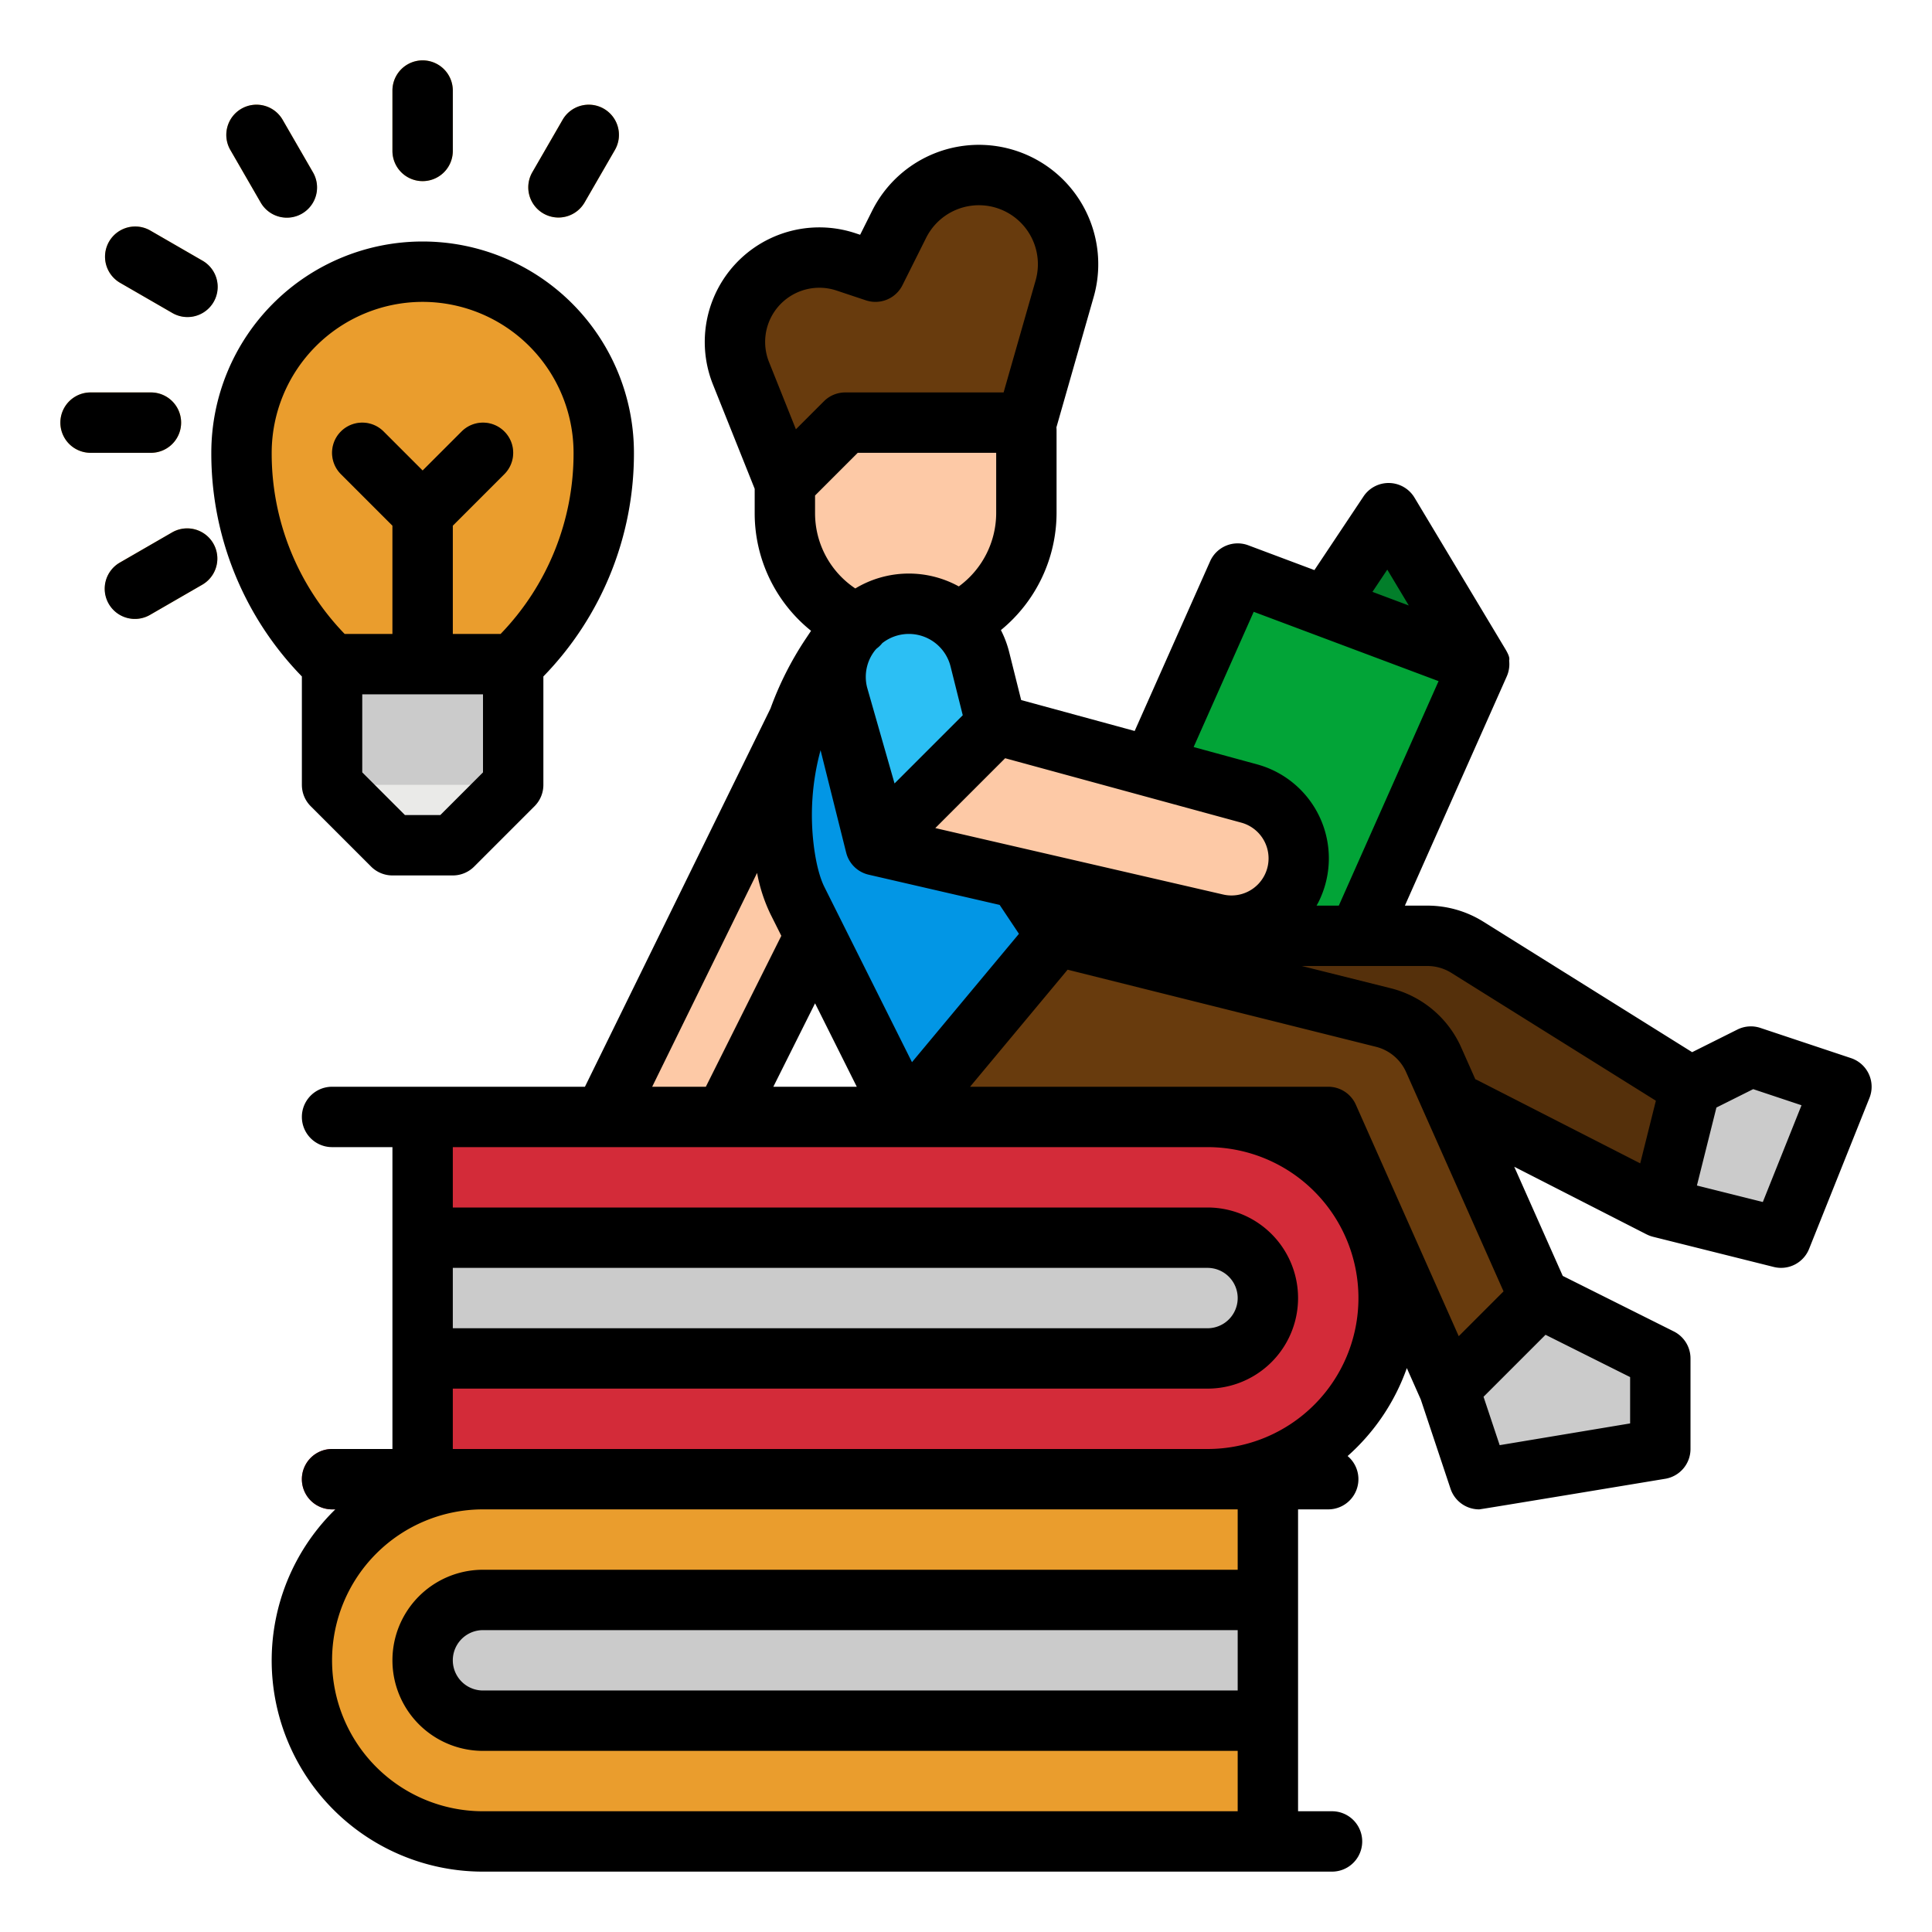 <svg height="512" viewBox="0 0 512 512" width="512" xmlns="http://www.w3.org/2000/svg"><g id="filled_outline" data-name="filled outline"><path d="m280 248h98.264a20 20 0 0 1 10.6 3.04l59.136 36.96-8 32-57.044-32.35-18.956-12.397z" fill="#55300b"/><path d="m348.838 164.744 19.162-28.744 24 40z" fill="#027e2a"/><path d="m328 152 64 24-32 72-64-24z" fill="#02a437"/><path d="m208 192-48 104h32l24-48z" fill="#fdc9a6"/><path d="m192.914 224.686 31.086 23.314 16-24-24-40-8 8z" fill="#2cbff4"/><path d="m112 296h208a48 48 0 0 1 48 48 48 48 0 0 1 -48 48h-208a0 0 0 0 1 0 0v-96a0 0 0 0 1 0 0z" fill="#d32b39"/><rect fill="#fdc9a6" height="80" rx="32" width="64" x="208" y="88"/><path d="m272 112h-48l-16 16-11.631-29.078a22.362 22.362 0 0 1 2.156-20.71 22.363 22.363 0 0 1 25.675-8.812l7.8 2.6 6.274-12.549a23.634 23.634 0 0 1 29.917-11.374 23.635 23.635 0 0 1 13.948 28.437z" fill="#683b0d"/><path d="m224 168-16 24v33.39a28 28 0 0 0 2.956 12.522l29.044 58.088 40-48-16-24-8-56z" fill="#0296e5"/><path d="m232 224 90.325 20.844a17.822 17.822 0 0 0 19.951-9.4 17.825 17.825 0 0 0 -11.253-25.168l-67.023-18.276z" fill="#fdc9a6"/><path d="m264 192-4.326-17.3a19.4 19.4 0 0 0 -18.823-14.7 19.4 19.4 0 0 0 -18.824 24.109l9.973 39.891z" fill="#2cbff4"/><path d="m280 248 86.536 21.634a20 20 0 0 1 13.426 11.28l28.038 63.086-24 24-32-72h-112z" fill="#683b0d"/><path d="m448 288 16-8 24 8-16 40-32-8z" fill="#cbcbcb"/><path d="m408 344 32 16v24l-48 8-8-24z" fill="#cbcbcb"/><path d="m128 400h-40a8 8 0 0 1 0-16h40a8 8 0 0 1 0 16z" fill="#d32b39"/><path d="m112 328h208a16 16 0 0 1 16 16 16 16 0 0 1 -16 16h-208z" fill="#cbcbcb"/><path d="m80 392h208a48 48 0 0 1 48 48 48 48 0 0 1 -48 48h-208a0 0 0 0 1 0 0v-96a0 0 0 0 1 0 0z" fill="#ea9d2d" transform="matrix(-1 0 0 -1 416 880)"/><path d="m336 424h-208a16 16 0 0 0 -16 16 16 16 0 0 0 16 16h208z" fill="#cbcbcb"/><path d="m137.373 174.627-1.373 1.373h-48l-1.373-1.373a77.254 77.254 0 0 1 -22.627-54.627 48 48 0 0 1 48-48 48 48 0 0 1 48 48 77.254 77.254 0 0 1 -22.627 54.627z" fill="#ea9d2d"/><path d="m133.657 114.343a8 8 0 0 0 -11.314 0l-10.343 10.344-10.343-10.344a8 8 0 0 0 -11.314 11.314l13.657 13.657v36.686a8 8 0 0 0 16 0v-36.686l13.657-13.657a8 8 0 0 0 0-11.314z" fill="#c38325"/><g fill="#fbb540"><path d="m112 48a8 8 0 0 1 -8-8v-16a8 8 0 0 1 16 0v16a8 8 0 0 1 -8 8z"/><path d="m76.008 57.647a8 8 0 0 1 -6.936-4l-8-13.856a8 8 0 1 1 13.856-8l8 13.856a8 8 0 0 1 -6.92 12z"/><path d="m49.639 84a7.957 7.957 0 0 1 -3.993-1.073l-13.856-8a8 8 0 0 1 8-13.856l13.856 8a8 8 0 0 1 -4.007 14.929z"/><path d="m40 120h-16a8 8 0 0 1 0-16h16a8 8 0 0 1 0 16z"/><path d="m35.8 164a8 8 0 0 1 -4.008-14.929l13.856-8a8 8 0 0 1 8 13.856l-13.856 8a7.969 7.969 0 0 1 -3.992 1.073z"/><path d="m147.992 57.647a8 8 0 0 1 -6.92-12l8-13.856a8 8 0 1 1 13.856 8l-8 13.856a8 8 0 0 1 -6.936 4z"/></g><path d="m136 208-16 16h-16l-16-16v-32h48z" fill="#cbcbcb"/><path d="m88 208h48l-16 16h-16z" fill="#eaeae8"/><path d="m495.258 284.634a8 8 0 0 0 -4.728-4.223l-24-8a7.992 7.992 0 0 0 -6.108.434l-11.986 5.993-55.336-34.582a27.973 27.973 0 0 0 -14.836-4.256h-5.954l27-60.751a8 8 0 0 0 .625-4.194c.2-.684-.126-1.588-1.076-3.171l-24-40a8 8 0 0 0 -13.516-.322l-13.011 19.518-17.523-6.571a8 8 0 0 0 -10.12 4.242l-19.989 44.967-30.079-8.2-3.19-12.758a27.5 27.5 0 0 0 -2.179-5.781 40.216 40.216 0 0 0 14.748-30.979v-22c0-.252-.015-.5-.038-.747l9.869-34.541a31.634 31.634 0 0 0 -58.712-22.838l-3.172 6.342-1.214-.4a30.363 30.363 0 0 0 -37.792 40.082l11.059 27.643v6.459a39.919 39.919 0 0 0 14.939 31.168l-1.44 2.161a86.314 86.314 0 0 0 -9.315 18.439l-49.171 100.232h-67.013a8 8 0 0 0 0 16h16v80h-16a8 8 0 0 0 0 16h.862a55.963 55.963 0 0 0 39.138 96h225a8 8 0 0 0 0-16h-9v-80h8a8 8 0 0 0 5.134-14.132 56.171 56.171 0 0 0 15.692-23.311l3.7 8.336 7.879 23.637a8 8 0 0 0 7.595 5.47c.436 0 49.32-8.11 49.32-8.11a8 8 0 0 0 6.68-7.89v-24a8 8 0 0 0 -4.422-7.155l-29.433-14.717-12.855-28.928 35.069 17.92s.009 0 .013 0a7.979 7.979 0 0 0 1.688.637l32 8a7.994 7.994 0 0 0 9.368-4.79l16-40a8 8 0 0 0 -.17-6.333zm-127.613-133.678 5.7 9.505-9.632-3.612zm-35.4 11.181 48.992 18.372-26.437 59.491h-5.9c.18-.323.365-.642.532-.975a25.825 25.825 0 0 0 -16.3-36.464l-16.807-4.584zm66.209 180.091-11.874 11.878-27.269-61.355a8 8 0 0 0 -7.311-4.751h-94.92l25.851-31.021 81.669 20.421a11.923 11.923 0 0 1 8.055 6.767zm-182.454-210.914 11.313-11.314h36.687v16a24.138 24.138 0 0 1 -9.906 19.406 27.451 27.451 0 0 0 -27.427.542 23.954 23.954 0 0 1 -10.667-19.948zm112.919 86.686a9.824 9.824 0 0 1 -4.795 19.051l-76.261-17.6 18.511-18.512zm-110.449 17.05c-.861-1.72-2.044-5-2.795-10.842a65.561 65.561 0 0 1 1.782-25.4l6.782 27.128c.011.043.026.07.037.111s.019.1.034.155a8 8 0 0 0 5.89 5.598l34.723 8.013 5.106 7.659-28.345 34.014zm18.593-27.427-7.275-25.455a11.337 11.337 0 0 1 2.075-9.783c.131-.168.279-.317.418-.477a7.95 7.95 0 0 0 1.53-1.472 11.4 11.4 0 0 1 14.73.544c.03.026.057.057.088.083a11.378 11.378 0 0 1 3.284 5.574l3.227 12.909zm-10.007 80.377h-22.112l11.056-22.112zm-21.874-205.351a14.379 14.379 0 0 1 16.492-5.658l7.8 2.6a8 8 0 0 0 9.685-4.011l6.275-12.549a15.634 15.634 0 0 1 29.016 11.287l-8.484 29.682h-41.966a8 8 0 0 0 -5.657 2.343l-7.421 7.421-7.122-17.813a14.362 14.362 0 0 1 1.382-13.302zm-4.548 148.684a43.115 43.115 0 0 0 3.524 10.872l2.9 5.795-20 40h-14.223zm-80.634 104.667h200a8 8 0 0 1 0 16h-200zm208 112h-200a8 8 0 0 1 0-16h200zm0-32h-200a24 24 0 0 0 0 48h200v16h-200a40 40 0 0 1 0-80h200zm-8-32h-200v-16h200a24 24 0 0 0 0-48h-200v-16h200a40 40 0 0 1 0 80zm112-6.777-34.572 5.762-4.275-12.824 16.427-16.427 22.42 11.21zm-44.728-99.558a27.828 27.828 0 0 0 -18.8-15.792l-23.487-5.873h33.279a11.988 11.988 0 0 1 6.36 1.824l54.2 33.878-4.148 16.6-43.039-21.992c-.217-.111-.438-.207-.66-.3zm79.894 40.88-17.466-4.366 5.168-20.669 9.745-4.873 12.807 4.269z"/><path d="m82.343 213.657 16 16a8 8 0 0 0 5.657 2.343h16a8 8 0 0 0 5.657-2.343l16-16a8 8 0 0 0 2.343-5.657v-28.734a84.664 84.664 0 0 0 24-59.266 56 56 0 0 0 -112 0 84.664 84.664 0 0 0 24 59.266v28.734a8 8 0 0 0 2.343 5.657zm45.657-8.97-11.313 11.313h-9.374l-11.313-11.313v-20.687h32zm-16-124.687a40.045 40.045 0 0 1 40 40 68.78 68.78 0 0 1 -19.332 48h-12.668v-28.686l13.657-13.657a8 8 0 0 0 -11.314-11.314l-10.343 10.344-10.343-10.344a8 8 0 0 0 -11.314 11.314l13.657 13.657v28.686h-12.668a68.78 68.78 0 0 1 -19.332-48 40.045 40.045 0 0 1 40-40z"/><path d="m112 48a8 8 0 0 0 8-8v-16a8 8 0 0 0 -16 0v16a8 8 0 0 0 8 8z"/><path d="m69.072 53.646a8 8 0 1 0 13.856-8l-8-13.856a8 8 0 1 0 -13.856 8z"/><path d="m31.79 74.928 13.856 8a8 8 0 1 0 8-13.856l-13.856-8a8 8 0 0 0 -8 13.856z"/><path d="m48 112a8 8 0 0 0 -8-8h-16a8 8 0 0 0 0 16h16a8 8 0 0 0 8-8z"/><path d="m45.646 141.072-13.856 8a8 8 0 1 0 8 13.856l13.856-8a8 8 0 0 0 -8-13.856z"/><path d="m144 56.574a8 8 0 0 0 10.928-2.928l8-13.856a8 8 0 1 0 -13.856-8l-8 13.856a8 8 0 0 0 2.928 10.928z"/></g></svg>